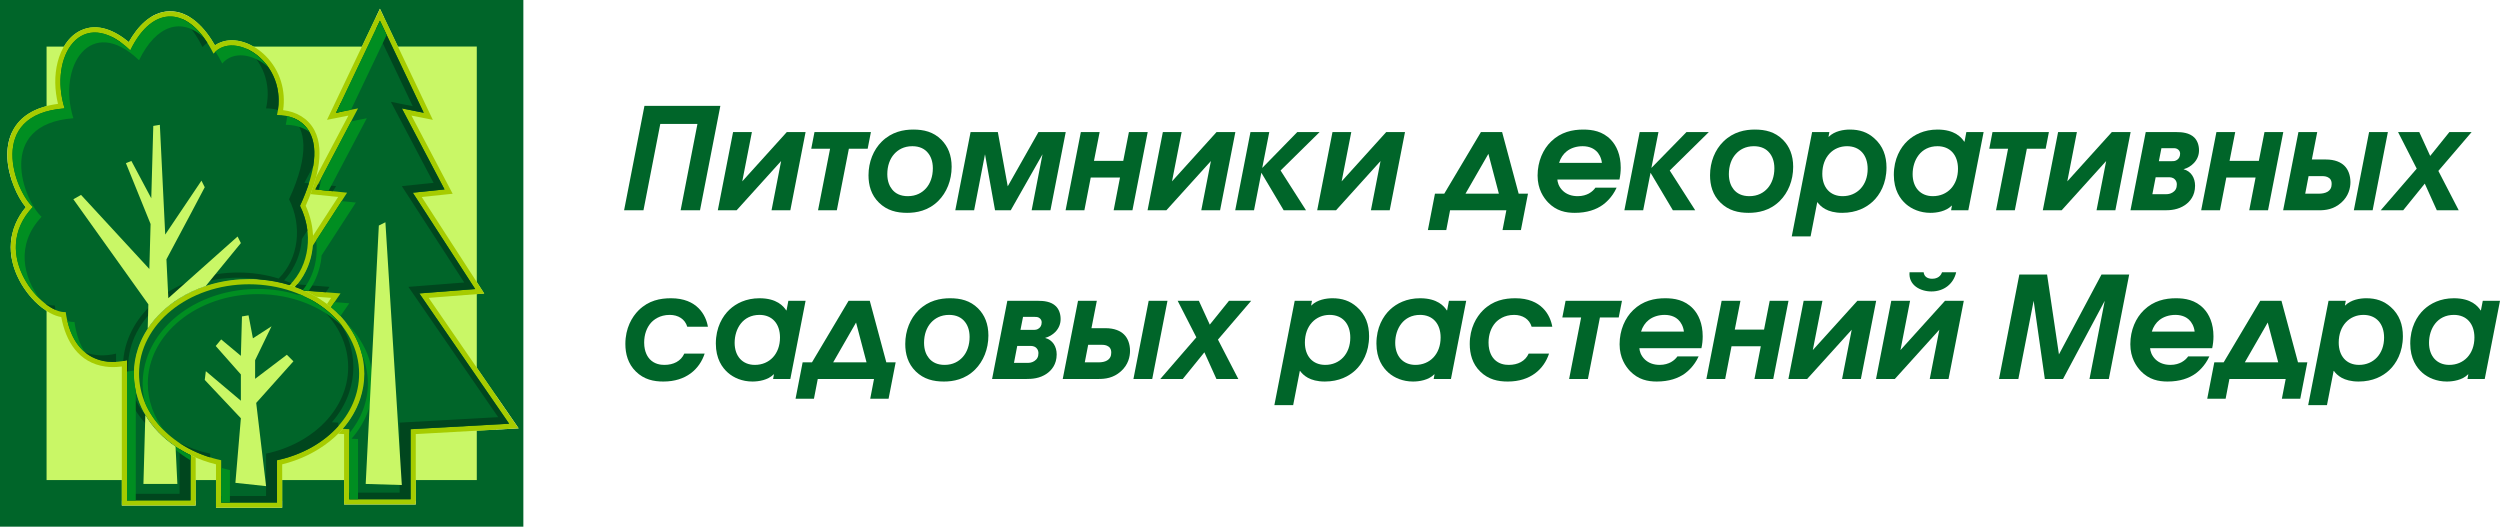 <?xml version="1.0" encoding="utf-8"?>
<!-- Generator: Adobe Illustrator 18.1.1, SVG Export Plug-In . SVG Version: 6.00 Build 0)  -->
<svg version="1.1" id="Слой_1" xmlns="http://www.w3.org/2000/svg" xmlns:xlink="http://www.w3.org/1999/xlink" x="0px" y="0px"
	 viewBox="0 0 685 144.3" enable-background="new 0 0 685 144.3" xml:space="preserve">
<g>
	<rect x="3.3" y="4.65" fill-rule="evenodd" clip-rule="evenodd" fill="#C9F766" width="132.6" height="132.6"/>
	<path fill-rule="evenodd" clip-rule="evenodd" fill="#006529" d="M0,0h143.4v144.3H0V0z M12.76,12.76h4.75
		c1.1-1.89,2.63-3.49,4.65-4.43c4.65-2.18,9.47,0.15,13.13,3.2c2.36-4.19,6.04-8.3,11.1-8.43c5.64-0.14,9.87,4.7,12.51,9.33
		c0.43-0.31,0.91-0.57,1.41-0.77c2.08-0.87,4.4-0.76,6.51-0.08c0.92,0.29,1.8,0.69,2.64,1.18h29.71L104.1,2.4l4.93,10.36h21.61
		v64.52l2.04,3.15L130.64,80.59v20.16l11.46,16.62L130.64,118.01v13.53h-16.72V138.22H94.28v-6.68H77.32v7.58H59.18
		v-7.58h-5.56v5.56v1.42H52.2H34.8h-1.42v-1.42v-5.56H12.76V85.19c-0.5-0.33-0.97-0.67-1.39-1
		c-2.46-1.95-4.57-4.57-6.04-7.34c-3.65-6.87-3.16-14.19,1.74-20.1c-2.56-2.98-4.36-7.98-4.86-11.5c-0.36-2.49-0.29-5.07,0.48-7.48
		c1.58-4.93,5.52-7.5,10.07-8.7V12.76z"/>
	<path fill-rule="evenodd" clip-rule="evenodd" fill="#A6CC00" d="M77.58,30.18c3.56,0.42,6.82,2.2,8.57,5.51
		c3.21,6.07,0.26,14.8-2.39,20.69c2.62,5.68,2.81,12.42-0.03,18.06c-0.79,1.58-1.76,2.97-2.88,4.17
		c-4.03-1.43-8.32-2.14-12.6-2.14c-6.73,0-13.5,1.74-19.21,5.34c-5.1,3.22-9.29,7.9-11.23,13.68c-0.74,2.23-1.13,4.55-1.13,6.9
		c0,2.36,0.39,4.68,1.13,6.91c2.52,7.51,8.67,12.98,15.81,16.06v11.74v1.42H52.2H34.8h-1.42v-1.42V100.42l-0.36,0.04
		c-1.38,0.17-2.78,0.17-4.16-0.02c-7.29-1.03-10.85-6.91-12.07-13.57c-1.98-0.3-3.97-1.53-5.42-2.68
		c-2.46-1.95-4.57-4.57-6.04-7.34c-3.65-6.87-3.16-14.19,1.74-20.1c-2.56-2.98-4.36-7.98-4.86-11.5c-0.36-2.49-0.29-5.07,0.48-7.48
		c1.93-6.03,7.4-8.54,13.2-9.31c-0.92-3.74-1.04-7.79-0.08-11.51c0.91-3.52,2.93-7.03,6.35-8.62c4.65-2.18,9.47,0.15,13.13,3.2
		c2.36-4.19,6.04-8.3,11.1-8.43c5.64-0.14,9.87,4.7,12.51,9.33c0.43-0.31,0.91-0.57,1.41-0.77c2.08-0.87,4.4-0.76,6.51-0.08
		c2.32,0.74,4.44,2.16,6.12,3.9C76.8,19.46,78.34,24.81,77.58,30.18z"/>
	<path fill-rule="evenodd" clip-rule="evenodd" fill="#A6CC00" d="M77.32,127.23V139.12H59.18V127.23
		c-9.36-2.31-18.21-8.52-21.37-17.93c-0.74-2.23-1.13-4.55-1.13-6.91c0-2.35,0.39-4.67,1.13-6.9
		c1.94-5.78,6.13-10.46,11.23-13.68c5.71-3.6,12.48-5.34,19.21-5.34s13.49,1.74,19.21,5.34c5.1,3.22,9.29,7.9,11.23,13.68
		c0.74,2.23,1.13,4.55,1.13,6.9c0,2.36-0.39,4.68-1.13,6.91C95.53,118.71,86.67,124.92,77.32,127.23z"/>
	<path fill-rule="evenodd" clip-rule="evenodd" fill="#A6CC00" d="M77.81,77.68L77.37,77.57L77.81,77.68z M78.57,77.89l-0.69-0.19
		L78.57,77.89z M79.2,78.07L78.73,77.93L79.2,78.07z M94.28,118.94l-1.62-0.09c2.68-2.66,4.79-5.86,6.03-9.55
		c0.74-2.23,1.13-4.55,1.13-6.91c0-2.35-0.39-4.67-1.13-6.9c-1.66-4.95-4.98-9.1-9.1-12.2l1.15-1.67l-4.13-0.32
		c-1.83-1.08-3.77-1.97-5.76-2.69c1.12-1.2,2.09-2.59,2.88-4.17c1.55-3.07,2.2-6.47,2.04-9.85l6.88-10.62l-7.55-0.78
		c0.58-1.53,1.12-3.15,1.55-4.81l8.81-16.71l-5.86,1.17L104.1,2.4l14.5,30.44l-5.86-1.17l11.29,21.42l-8.48,0.88l17.13,26.46
		L117.46,81.62l24.64,35.75L113.92,118.94v19.28H94.28V118.94z"/>
	<path fill-rule="evenodd" clip-rule="evenodd" fill="#006529" d="M35.7,13.8c-13.27-12.68-22.46,1.66-18,15.9
		C-3.93,31.34,4.14,52.42,9,56.7c-12.23,12.97,2.77,29.4,9,28.8c1.76,12.45,9.92,14.87,16.8,13.2v38.4h17.4V124.71
		c-6.53-3.17-12.04-8.4-14.39-15.41c-0.74-2.23-1.13-4.55-1.13-6.91c0-2.35,0.39-4.67,1.13-6.9c1.94-5.78,6.13-10.46,11.23-13.68
		c5.71-3.6,12.48-5.34,19.21-5.34c3.75,0,7.51,0.54,11.1,1.65c5.5-5.46,6.54-14.33,2.85-21.72c9.32-20.24-0.02-24.91-6.3-24.9
		c3.26-14.32-11.75-23.52-17.4-16.8C51.94,1.58,41.93,0.98,35.7,13.8z M112.5,136.8v-19.2l27-1.5l-24.6-35.7l15.3-1.2l-17.1-26.4
		l8.7-0.9l-11.7-22.2l6,1.2l-12-25.2l-12,25.2l6-1.2L86.4,51.9l8.7,0.9l-9.38,14.48c-0.2,2.47-0.85,4.91-1.99,7.16
		c-0.79,1.58-1.76,2.97-2.88,4.17l-0.06-0.02C81.66,78.9,82.51,79.24,83.35,79.62l9.95,0.78l-2.59,3.77
		c3.6,2.99,6.47,6.83,7.98,11.32c0.74,2.23,1.13,4.55,1.13,6.9c0,2.36-0.39,4.68-1.13,6.91c-1.04,3.09-2.69,5.83-4.76,8.2
		l1.77,0.1v19.2H112.5z M68.25,77.89c16.65,0,30.15,10.97,30.15,24.5c0,11.39-9.55,20.96-22.5,23.71v11.6H60.6v-11.6
		c-12.95-2.75-22.5-12.32-22.5-23.71C38.1,88.86,51.6,77.89,68.25,77.89z"/>
	<path fill-rule="evenodd" clip-rule="evenodd" fill="#00461E" d="M56.82,11.72c-2.18-3.4-4.63-5.61-7.13-6.6
		c2.09,1.7,4.07,4.3,5.81,7.78C55.9,12.43,56.34,12.04,56.82,11.72z M76.16,30.13C77.4,21.88,72.6,15.54,67.43,13.32
		c4.11,3.23,7.11,9.15,5.47,16.38C73.94,29.7,75.05,29.83,76.16,30.13z M34.8,135.3v1.8h17.4V124.71c-1.03-0.5-2.03-1.05-3-1.65
		V135.3H34.8z M33.75,98.92c0.35-0.06,0.7-0.14,1.05-0.22v8.76l0.01,0.04c2.22,6.62,7.26,11.66,13.32,14.87
		c-3.28-2.22-6.12-5.04-8.16-8.42c-3.08-3.84-4.87-8.43-4.87-13.36c0-13.53,13.5-24.5,30.15-24.5c2.11,0,4.16,0.17,6.15,0.51
		c2.69,0.22,5.37,0.72,7.95,1.52c0.17-0.17,0.34-0.34,0.5-0.52c-0.68-0.29-1.37-0.56-2.06-0.81l0.06,0.02
		c1.12-1.2,2.09-2.59,2.88-4.17c1.14-2.25,1.79-4.69,1.99-7.16l1.51-2.33c-0.27-2.3-0.95-4.59-2.03-6.75
		c1.03-2.24,1.84-4.3,2.44-6.17L83.4,50.1l2.42-4.59c1.36-8.12-1.92-11.86-5.72-13.28c3.46,3.14,4.93,9.71-0.9,22.37
		c3.69,7.39,2.65,16.26-2.85,21.72c-3.59-1.11-7.35-1.65-11.1-1.65c-6.73,0-13.5,1.75-19.21,5.34c-5.1,3.22-9.29,7.91-11.23,13.68
		C34.24,95.39,33.89,97.14,33.75,98.92z M23.23,96.49c2.49,2.09,5.55,2.82,8.57,2.66V96.9C28.98,97.58,25.95,97.58,23.23,96.49z
		 M12.41,83.2C13.35,83.93,14.3,84.51,15.2,84.91C15.12,84.52,15.06,84.12,15,83.7C14.24,83.77,13.36,83.59,12.41,83.2z
		 M32.95,11.51c-0.93-0.66-1.83-1.18-2.7-1.58c0.8,0.59,1.62,1.28,2.45,2.07L32.95,11.51z M81.47,77.91
		c-0.2,0.24-0.41,0.48-0.62,0.7l-0.06-0.02C81.66,78.9,82.51,79.24,83.35,79.62l5.93,0.46l1.02-1.48L81.47,77.91z M87.14,50.49
		L86.4,51.9l4.8,0.5l0.9-1.4L87.14,50.49z M93.36,28.25L92.1,30.9l1.59-0.32l1.41-2.68L93.36,28.25z M112.5,136.8v-19.2l27-1.5
		l-24.6-35.7l15.3-1.2l-17.1-26.4l8.7-0.9l-11.7-22.2l6,1.2l-12-25.2l-1.07,2.25L113.1,29.1l-6-1.2l11.7,22.2l-8.7,0.9l17.1,26.4
		l-15.3,1.2l24.6,35.7l-27,1.5V135H95.7v1.8H112.5z M57.6,125.33c-3.2-0.99-6.13-2.4-8.7-4.15c2.64,1.39,5.57,2.46,8.7,3.12
		V125.33z M84.6,81.8c3.54,1.87,6.58,4.32,8.89,7.19c0.9,1.47,1.64,3.04,2.2,4.7c0.74,2.23,1.13,4.55,1.13,6.9
		c0,2.36-0.39,4.68-1.13,6.91c-1.04,3.09-2.69,5.83-4.76,8.2L92.7,115.8v0.93C88.66,121.27,82.76,124.65,75.9,126.1v11.6H60.6v-1.8
		h12.3V124.3c12.95-2.75,22.5-12.32,22.5-23.71C95.4,93.05,91.2,86.3,84.6,81.8z"/>
	<path fill-rule="evenodd" clip-rule="evenodd" fill="#008E21" d="M73.51,18.39c-3.87-5.53-10.73-7.75-14.48-4.25
		c0.65,0.98,1.27,2.07,1.87,3.26C63.86,13.88,69.39,14.73,73.51,18.39z M84.78,36.15c-1.42-2.52-3.76-3.81-6.1-4.34
		c-0.07,0.78-0.2,1.57-0.38,2.39C80.39,34.2,82.81,34.71,84.78,36.15z M52.2,126.12v-1.41c-3.04-1.47-5.86-3.4-8.24-5.74
		C46.19,121.86,49.03,124.25,52.2,126.12z M34.8,101.8v35.3h2.4V107.1c-0.34-1.55-0.52-3.12-0.52-4.71c0-0.29,0.01-0.58,0.02-0.88
		C36.07,101.65,35.44,101.74,34.8,101.8z M18.46,87.94c0.95,4.05,2.68,6.81,4.82,8.59c-1.36-2.06-2.38-4.79-2.88-8.33
		C19.82,88.26,19.16,88.16,18.46,87.94z M35.7,13.8c-13.27-12.68-22.46,1.66-18,15.9C-3.93,31.34,4.14,52.42,9,56.7
		c-8.51,9.03-3.83,19.73,1.9,25.2c-4.41-5.85-6.77-14.79,0.5-22.5c-4.86-4.28-12.93-25.36,8.7-27c-4.46-14.24,4.73-28.58,18-15.9
		c4.76-9.8,11.74-11.75,17.69-6.27C49.41,1.66,41.12,2.65,35.7,13.8z M94.92,88.5c1.62,2.1,2.91,4.44,3.77,6.99
		c0.18,0.53,0.33,1.08,0.47,1.62c1.06,2.5,1.64,5.19,1.64,7.98c0,5.05-1.88,9.74-5.1,13.64v18.07h2.4v-16.5
		L96.33,120.2c2.07-2.37,3.72-5.11,4.76-8.2c0.74-2.23,1.13-4.55,1.13-6.91c0-2.35-0.39-4.67-1.13-6.9
		C99.84,94.48,97.67,91.22,94.92,88.5z M91.66,82.78l-0.95,1.39c0.91,0.75,1.77,1.57,2.58,2.43l2.41-3.5L91.66,82.78z M93.61,55.1
		l-6.98,10.77C87.22,70.78,85.98,75.71,82.98,79.45L83.35,79.62l1.22,0.09c0.58-0.79,1.1-1.65,1.56-2.57
		c1.14-2.26,1.79-4.69,1.99-7.16L97.5,55.5L93.61,55.1z M96.23,33.25l-8.07,15.32c-0.2,1.06-0.47,2.21-0.83,3.43l2.7,0.27
		L100.5,32.4L96.23,33.25z M105.94,9.57L104.1,5.7l-12,25.2l4.07-0.82L105.94,9.57z M63,137.7h-2.4v-9.5
		c0.79,0.23,1.59,0.43,2.4,0.6V137.7z M81.99,80.58c0.46,0.19,0.92,0.39,1.37,0.61l-0.11,0.12l-0.06-0.02
		c0.55,0.2,1.09,0.41,1.62,0.63c3.64,1.94,6.73,4.51,9.03,7.52C88.31,84.03,79.98,80.59,70.65,80.59
		c-16.65,0-30.15,10.97-30.15,24.5c0,4.76,1.67,9.2,4.55,12.95c-2.3-2.25-4.11-4.84-5.31-7.66c-0.44-1.73-0.66-3.5-0.66-5.29
		c0-2.35,0.39-4.67,1.13-6.9c1.94-5.77,6.13-10.46,11.23-13.68c5.71-3.59,12.48-5.34,19.21-5.34c3.75,0,7.51,0.54,11.1,1.65
		L81.99,80.58z"/>
	<path fill-rule="evenodd" clip-rule="evenodd" fill="#C9F766" d="M40.47,90.06l0.18-6.68L20.1,54.6l2.1-1.2l18.72,20.3l0.34-12.32
		L34.5,44.7l1.5-0.6l5.45,10.23L42,34.5l1.8-0.3l1.47,30.07L55.2,49.5l0.9,1.8c0,0-6.6,12.54-10.5,19.76l0.52,10.64L65.1,64.8
		l0.9,1.8l-9.63,11.77c-2.56,0.85-5.03,2-7.33,3.44C45.65,83.95,42.66,86.74,40.47,90.06z M39.3,132.6L39.82,113.7
		c2.04,3.48,4.93,6.38,8.28,8.65l0.5,10.25H39.3z"/>
	<polygon fill-rule="evenodd" clip-rule="evenodd" fill="#C9F766" points="64.5,132.3 66,114.6 56.1,104.1 56.4,101.7 66,109.8 
		66,102.6 59.1,94.8 60.6,93 66,97.5 66.3,86.7 68.1,86.4 69.3,92.7 74.4,89.4 69.9,98.7 69.9,103.8 78.6,97.2 80.4,99 70.2,110.4 
		72.9,133.2 	"/>
	<polygon fill-rule="evenodd" clip-rule="evenodd" fill="#C9F766" points="100.2,132.6 103.8,61.8 105.6,60.9 110.1,132.9 	
		"/>
</g>
<g>
	<polygon fill="#006529" points="171,57.62 176.31,57.62 180.92,33.95 191.1,33.95 186.49,57.62 191.8,57.62 197.38,29 
		176.58,29 	"/>
	<polygon fill="#006529" points="200.86,36.19 196.68,57.62 201.83,57.62 214.03,44.12 211.4,57.62 216.55,57.62 
		220.73,36.19 215.58,36.19 203.38,49.69 206.02,36.19 	"/>
	<polygon fill="#006529" points="223.17,36.19 222.28,40.76 227.44,40.76 224.14,57.62 229.29,57.62 232.59,40.76 
		237.74,40.76 238.63,36.19 	"/>
	<path fill-rule="evenodd" clip-rule="evenodd" fill="#006529" d="M249.98,40.06c2.01,0,3.41,0.74,4.3,1.86
		c0.7,0.85,1.32,2.2,1.32,4.18c0,2.28-0.7,4.21-1.9,5.53c-1.05,1.16-2.64,2.12-4.96,2.12
		c-2.02,0-3.41-0.73-4.3-1.85c-0.7-0.85-1.32-2.21-1.32-4.18c0-2.28,0.7-4.21,1.9-5.53
		C246.07,41.03,247.65,40.06,249.98,40.06z M250.25,35.5c-2.63,0-5.89,0.58-8.64,3.29c-2.28,2.24-3.64,5.57-3.64,9.24
		c0,2.71,0.7,5.38,2.87,7.5c2.21,2.17,4.88,2.79,7.71,2.79c2.51,0,5.81-0.54,8.56-3.29
		c2.24-2.24,3.64-5.57,3.64-9.32c0-3.17-1.01-5.61-2.83-7.43C255.75,36.12,253.12,35.5,250.25,35.5z"/>
	<polygon fill="#006529" points="265.94,36.19 261.75,57.62 266.91,57.62 269.89,42.27 272.64,57.62 276.94,57.62 
		285.65,42.27 282.67,57.62 287.82,57.62 292.01,36.19 284.53,36.19 276.12,51.05 273.41,36.19 	"/>
	<polygon fill="#006529" points="296.15,36.19 291.97,57.62 297.12,57.62 298.86,48.65 306.88,48.65 305.14,57.62 
		310.29,57.62 314.47,36.19 309.32,36.19 307.77,44.08 299.75,44.08 301.3,36.19 	"/>
	<polygon fill="#006529" points="318.62,36.19 314.43,57.62 319.58,57.62 331.79,44.12 329.15,57.62 334.3,57.62 
		338.49,36.19 333.33,36.19 321.13,49.69 323.77,36.19 	"/>
	<polygon fill="#006529" points="338.45,57.62 343.6,57.62 345.61,47.33 351.73,57.62 357.85,57.62 350.88,46.72 
		361.57,36.19 355.45,36.19 345.85,46.02 347.78,36.19 342.63,36.19 	"/>
	<polygon fill="#006529" points="365.1,36.19 360.91,57.62 366.07,57.62 378.27,44.12 375.63,57.62 380.78,57.62 
		384.97,36.19 379.82,36.19 367.61,49.69 370.25,36.19 	"/>
	<path fill-rule="evenodd" clip-rule="evenodd" fill="#006529" d="M401.55,53.06l6.27-10.91l2.87,10.91H401.55z
		 M411.58,36.19h-5.81l-10.04,16.87h-2.55l-1.94,9.98H396.28l1.04-5.42h15.42L411.69,63.04h5.04l1.94-9.98
		h-2.56L411.58,36.19z"/>
	<path fill-rule="evenodd" clip-rule="evenodd" fill="#006529" d="M427.19,44.63c0.38-1.32,1.16-2.44,2.09-3.17
		c1.12-0.9,2.67-1.4,4.37-1.4c1.98,0,3.14,0.78,3.68,1.28c0.78,0.69,1.44,1.89,1.59,3.29H427.19z M443.73,49.19
		c0.23-1.08,0.35-2.17,0.35-3.25c0-3.52-1.17-6.03-2.68-7.62c-2.28-2.4-5.15-2.82-7.59-2.82
		c-2.94,0-6.12,0.66-8.79,3.25c-2.21,2.12-3.72,5.45-3.72,9.36c0,3.75,1.66,6.07,2.87,7.35
		c2.28,2.36,4.87,2.86,7.32,2.86c3.37,0,5.88-0.89,7.7-2.21c0.62-0.46,2.52-1.93,3.76-4.68h-5.81
		c-0.35,0.51-0.89,1.09-1.78,1.59c-0.74,0.39-1.74,0.73-3.06,0.73c-1.74,0-3.06-0.54-4.03-1.43
		c-1.24-1.16-1.51-2.47-1.55-3.13H443.73z"/>
	<polygon fill="#006529" points="445.08,57.62 450.23,57.62 452.25,47.33 458.37,57.62 464.49,57.62 457.51,46.72 
		468.21,36.19 462.09,36.19 452.48,46.02 454.42,36.19 449.27,36.19 	"/>
	<path fill-rule="evenodd" clip-rule="evenodd" fill="#006529" d="M480.56,40.06c2.02,0,3.41,0.74,4.3,1.86
		c0.7,0.85,1.32,2.2,1.32,4.18c0,2.28-0.7,4.21-1.9,5.53c-1.04,1.16-2.63,2.12-4.96,2.12
		c-2.01,0-3.4-0.73-4.3-1.85c-0.69-0.85-1.31-2.21-1.31-4.18c0-2.28,0.69-4.21,1.9-5.53
		C476.65,41.03,478.24,40.06,480.56,40.06z M480.83,35.5c-2.63,0-5.88,0.58-8.63,3.29
		c-2.29,2.24-3.65,5.57-3.65,9.24c0,2.71,0.7,5.38,2.87,7.5c2.21,2.17,4.88,2.79,7.71,2.79
		c2.52,0,5.81-0.54,8.56-3.29c2.25-2.24,3.64-5.57,3.64-9.32c0-3.17-1.01-5.61-2.83-7.43
		C486.33,36.12,483.7,35.5,480.83,35.5z"/>
	<path fill-rule="evenodd" clip-rule="evenodd" fill="#006529" d="M506.09,40.06c3.48,0,5.65,2.4,5.65,6.23
		c0,4.49-2.9,7.46-6.85,7.46c-3.45,0-5.58-2.39-5.58-6.11C499.31,42.96,502.29,40.06,506.09,40.06z
		 M490.94,64.78h5.16l1.82-9.36h0.07c0.82,1.12,2.6,2.9,6.78,2.9c3.91,0,6.62-1.47,8.37-3.1
		c1.94-1.81,3.76-4.91,3.76-9.32c0-3.13-0.94-5.88-3.34-8c-1.89-1.71-4.06-2.4-6.7-2.4
		c-1.7,0-4.18,0.39-5.77,1.97h-0.08l0.24-1.28h-4.73L490.94,64.78z"/>
	<path fill-rule="evenodd" clip-rule="evenodd" fill="#006529" d="M530.88,40.06c3.45,0,5.61,2.4,5.61,6.19
		c0,4.53-2.9,7.5-6.89,7.5c-3.41,0-5.54-2.39-5.54-6.03C524.06,43.89,526.27,40.06,530.88,40.06z
		 M543.51,36.19h-4.73l-0.5,2.63h-0.08c-0.74-1.12-2.56-3.32-7.32-3.32c-3.72,0-6.43,1.43-8.21,3.09
		c-1.94,1.82-3.76,4.92-3.76,9.32c0,4.18,1.74,6.62,3.33,8.01c1.55,1.35,3.87,2.4,6.7,2.4
		c1.71,0,4.26-0.39,5.81-1.97h0.08l-0.23,1.27h4.72L543.51,36.19z"/>
	<polygon fill="#006529" points="545.94,36.19 545.06,40.76 550.21,40.76 546.91,57.62 552.06,57.62 555.36,40.76 
		560.51,40.76 561.4,36.19 	"/>
	<polygon fill="#006529" points="563.92,36.19 559.73,57.62 564.89,57.62 577.09,44.12 574.45,57.62 
		579.61,57.62 583.79,36.19 578.64,36.19 566.44,49.69 569.07,36.19 	"/>
	<path fill-rule="evenodd" clip-rule="evenodd" fill="#006529" d="M590.65,48.57h3.4c0.54,0,1.24-0.04,1.86,0.58
		c0.47,0.47,0.54,1.01,0.54,1.39c0,1.01-0.35,1.67-1.12,2.17c-0.66,0.43-1.31,0.5-1.86,0.5H589.75
		L590.65,48.57z M592.23,40.6h3.26c0.38,0,0.96,0,1.43,0.47c0.35,0.35,0.43,0.73,0.43,1.04
		c0,0.81-0.35,1.32-0.7,1.59c-0.55,0.46-1.05,0.46-1.63,0.46h-3.49L592.23,40.6z M587.93,36.19L583.75,57.62
		h9.41c1.47,0,3.64-0.11,5.58-1.47c1.28-0.89,2.71-2.51,2.71-5.26c0-2.16-1.08-3.98-3.17-4.52
		c1.12-0.31,2.09-0.89,2.86-1.71c0.93-1,1.39-2.16,1.39-3.48c0-1.54-0.54-2.74-1.27-3.48
		c-1.36-1.35-3.41-1.51-4.92-1.51H587.93z"/>
	<polygon fill="#006529" points="607.3,36.19 603.12,57.62 608.27,57.62 610.01,48.65 618.03,48.65 616.29,57.62 
		621.44,57.62 625.62,36.19 620.47,36.19 618.92,44.08 610.9,44.08 612.45,36.19 	"/>
	<path fill-rule="evenodd" clip-rule="evenodd" fill="#006529" d="M632.55,48.26H636.31c0.47,0,1.24,0.04,1.86,0.51
		c0.66,0.5,0.7,1.16,0.7,1.66c0,0.89-0.31,1.62-1.16,2.13c-0.59,0.34-1.44,0.5-2.17,0.5H631.63L632.55,48.26
		z M644.95,57.62h5.15l4.18-21.43H649.13L644.95,57.62z M629.77,36.19l-4.19,21.43h9.76
		c1.86,0,4.07-0.23,6.16-2.09c2.05-1.81,2.52-4.06,2.52-5.64c0-1.86-0.62-3.48-1.67-4.49
		c-0.96-0.93-2.55-1.7-5.07-1.7h-3.83l1.47-7.51H629.77z"/>
	<polygon fill="#006529" points="652.31,57.62 658.47,57.62 664.39,50.31 667.69,57.62 673.69,57.62 668.11,46.83 
		677.22,36.19 671.13,36.19 665.87,42.73 662.88,36.19 657.07,36.19 662.18,46.21 	"/>
	<path fill="#006529" d="M187.5,96.88c-0.93,2.09-2.98,3.1-5.46,3.1c-1.05,0-2.71-0.2-3.99-1.55
		c-0.43-0.47-1.55-1.82-1.55-4.56c0-2.21,0.7-4.1,1.86-5.42c0.74-0.81,2.36-2.17,5.15-2.17
		c2.29,0,4.18,1.13,4.8,3.25h5.66c-0.54-3.17-2.94-7.81-10.11-7.81c-2.94,0-6.12,0.58-8.87,3.29
		c-1.82,1.82-3.64,4.87-3.64,9.24c0,2.67,0.7,5.42,2.87,7.54c2.24,2.21,4.88,2.75,7.55,2.75c6.23,0,9.91-3.4,11.31-7.66
		H187.5z"/>
	<path fill-rule="evenodd" clip-rule="evenodd" fill="#006529" d="M208.11,86.28c3.44,0,5.61,2.4,5.61,6.19
		c0,4.53-2.9,7.51-6.89,7.51c-3.41,0-5.54-2.4-5.54-6.04C201.29,90.11,203.5,86.28,208.11,86.28z M220.73,82.42h-4.72
		l-0.5,2.63h-0.08c-0.74-1.13-2.56-3.33-7.32-3.33c-3.72,0-6.43,1.43-8.21,3.09
		C197.96,86.63,196.14,89.73,196.14,94.13c0,4.18,1.74,6.62,3.33,8.01c1.55,1.36,3.87,2.4,6.7,2.4
		c1.71,0,4.26-0.39,5.81-1.97h0.08l-0.23,1.27h4.72L220.73,82.42z"/>
	<path fill-rule="evenodd" clip-rule="evenodd" fill="#006529" d="M228.29,99.28l6.27-10.91l2.87,10.91H228.29z
		 M238.32,82.42h-5.81l-10.03,16.86h-2.56l-1.94,9.98H223.02l1.05-5.42H239.48L238.44,109.26h5.03l1.94-9.98h-2.56
		L238.32,82.42z"/>
	<path fill-rule="evenodd" clip-rule="evenodd" fill="#006529" d="M260.05,86.28c2.01,0,3.41,0.74,4.3,1.86
		c0.7,0.85,1.32,2.2,1.32,4.18c0,2.28-0.7,4.21-1.9,5.53C262.72,99.01,261.13,99.98,258.81,99.98
		c-2.01,0-3.41-0.74-4.3-1.86c-0.7-0.85-1.32-2.2-1.32-4.18c0-2.28,0.7-4.21,1.9-5.53
		C256.14,87.25,257.73,86.28,260.05,86.28z M260.32,81.72c-2.63,0-5.89,0.58-8.64,3.29
		c-2.28,2.24-3.64,5.57-3.64,9.24c0,2.71,0.7,5.38,2.87,7.51c2.21,2.16,4.88,2.78,7.71,2.78
		c2.51,0,5.81-0.54,8.56-3.29c2.24-2.24,3.64-5.57,3.64-9.32c0-3.17-1.01-5.61-2.83-7.43
		C265.82,82.34,263.19,81.72,260.32,81.72z"/>
	<path fill-rule="evenodd" clip-rule="evenodd" fill="#006529" d="M278.72,94.79h3.41c0.54,0,1.24-0.04,1.86,0.58
		C284.45,95.84,284.53,96.38,284.53,96.77c0,1-0.35,1.66-1.12,2.16c-0.66,0.43-1.32,0.5-1.86,0.5h-3.72L278.72,94.79z
		 M280.31,86.83h3.25c0.39,0,0.97,0,1.43,0.46c0.35,0.35,0.43,0.73,0.43,1.04c0,0.82-0.35,1.32-0.7,1.59
		c-0.54,0.46-1.04,0.46-1.62,0.46h-3.49L280.31,86.83z M276.01,82.42l-4.18,21.42h9.41
		c1.47,0,3.64-0.11,5.58-1.47c1.27-0.88,2.71-2.51,2.71-5.26c0-2.16-1.09-3.98-3.18-4.52
		c1.12-0.31,2.09-0.89,2.87-1.7c0.93-1.01,1.39-2.17,1.39-3.48c0-1.55-0.54-2.75-1.28-3.49
		c-1.35-1.35-3.41-1.5-4.92-1.5H276.01z"/>
	<path fill-rule="evenodd" clip-rule="evenodd" fill="#006529" d="M298.16,94.48h3.76c0.47,0,1.24,0.04,1.86,0.51
		c0.66,0.5,0.7,1.16,0.7,1.66c0,0.89-0.31,1.62-1.16,2.13c-0.58,0.35-1.44,0.5-2.17,0.5h-3.92L298.16,94.48z
		 M310.56,103.84h5.15l4.18-21.42h-5.15L310.56,103.84z M295.38,82.42l-4.19,21.42h9.76
		c1.86,0,4.07-0.23,6.16-2.08c2.06-1.82,2.52-4.07,2.52-5.65c0-1.86-0.62-3.48-1.67-4.49
		c-0.96-0.93-2.55-1.7-5.07-1.7H299.06l1.47-7.5H295.38z"/>
	<polygon fill="#006529" points="317.92,103.84 324.08,103.84 330,96.53 333.3,103.84 339.3,103.84 333.72,93.05 
		342.82,82.42 336.74,82.42 331.48,88.95 328.49,82.42 322.68,82.42 327.8,92.43 	"/>
	<path fill-rule="evenodd" clip-rule="evenodd" fill="#006529" d="M364.32,86.28c3.49,0,5.66,2.4,5.66,6.23
		c0,4.49-2.91,7.47-6.86,7.47c-3.45,0-5.58-2.4-5.58-6.11C357.54,89.19,360.53,86.28,364.32,86.28z
		 M349.18,111h5.15l1.82-9.36h0.08c0.81,1.12,2.59,2.9,6.77,2.9c3.92,0,6.63-1.47,8.37-3.09
		c1.94-1.82,3.76-4.92,3.76-9.33c0-3.13-0.93-5.87-3.33-8c-1.9-1.7-4.07-2.4-6.7-2.4
		c-1.71,0-4.19,0.39-5.77,1.97H359.25l0.23-1.27H354.75L349.18,111z"/>
	<path fill-rule="evenodd" clip-rule="evenodd" fill="#006529" d="M389.11,86.28c3.45,0,5.62,2.4,5.62,6.19
		c0,4.53-2.91,7.51-6.9,7.51c-3.41,0-5.54-2.4-5.54-6.04C382.29,90.11,384.5,86.28,389.11,86.28z
		 M401.74,82.42h-4.73l-0.5,2.63h-0.08c-0.73-1.13-2.55-3.33-7.32-3.33c-3.72,0-6.43,1.43-8.21,3.09
		c-1.94,1.82-3.76,4.92-3.76,9.32c0,4.18,1.75,6.62,3.33,8.01c1.55,1.36,3.88,2.4,6.7,2.4
		c1.71,0,4.27-0.39,5.81-1.97H393.06l-0.23,1.27H397.56L401.74,82.42z"/>
	<path fill="#006529" d="M418.86,96.88C417.93,98.97,415.88,99.98,413.4,99.98c-1.05,0-2.71-0.2-3.99-1.55
		c-0.43-0.47-1.55-1.82-1.55-4.56c0-2.21,0.7-4.1,1.86-5.42c0.73-0.81,2.36-2.17,5.15-2.17
		c2.29,0,4.18,1.13,4.8,3.25h5.66c-0.54-3.17-2.95-7.81-10.11-7.81c-2.95,0-6.12,0.58-8.87,3.29
		c-1.82,1.82-3.64,4.87-3.64,9.24c0,2.67,0.69,5.42,2.86,7.54c2.25,2.21,4.88,2.75,7.56,2.75
		c6.23,0,9.91-3.4,11.31-7.66H418.86z"/>
	<polygon fill="#006529" points="428.97,82.42 428.08,86.98 433.23,86.98 429.94,103.84 435.09,103.84 438.38,86.98 
		443.53,86.98 444.42,82.42 	"/>
	<path fill-rule="evenodd" clip-rule="evenodd" fill="#006529" d="M449.65,90.85c0.39-1.32,1.17-2.44,2.1-3.17
		c1.12-0.89,2.67-1.4,4.37-1.4c1.98,0,3.14,0.78,3.68,1.28c0.77,0.7,1.43,1.89,1.59,3.29H449.65z
		 M466.19,95.41c0.24-1.08,0.35-2.16,0.35-3.25c0-3.52-1.16-6.03-2.67-7.62c-2.29-2.39-5.15-2.82-7.59-2.82
		c-2.95,0-6.12,0.66-8.79,3.25c-2.21,2.13-3.72,5.45-3.72,9.36c0,3.75,1.66,6.07,2.86,7.35
		c2.29,2.36,4.88,2.86,7.32,2.86c3.37,0,5.89-0.89,7.71-2.2c0.62-0.47,2.52-1.94,3.76-4.68h-5.81
		c-0.35,0.5-0.89,1.08-1.78,1.58c-0.74,0.39-1.75,0.74-3.06,0.74c-1.75,0-3.06-0.55-4.03-1.43
		C449.5,97.38,449.23,96.07,449.19,95.41H466.19z"/>
	<polygon fill="#006529" points="471.73,82.42 467.55,103.84 472.7,103.84 474.44,94.87 482.46,94.87 480.72,103.84 
		485.87,103.84 490.05,82.42 484.9,82.42 483.35,90.31 475.33,90.31 476.88,82.42 	"/>
	<polygon fill="#006529" points="494.2,82.42 490.02,103.84 495.16,103.84 507.37,90.34 504.73,103.84 509.88,103.84 
		514.07,82.42 508.92,82.42 496.71,95.92 499.35,82.42 	"/>
	<path fill-rule="evenodd" clip-rule="evenodd" fill="#006529" d="M523.21,74.6c-0.31,3.56,2.98,5.26,6,5.26
		c3.41,0,6.05-2.05,6.78-5.26h-3.87c-0.55,1.63-2.09,1.78-2.71,1.78c-1.32,0-2.21-0.62-2.33-1.78
		H523.21z M518.21,82.42l-4.18,21.42h5.15L531.38,90.34l-2.63,13.5h5.15l4.18-21.42h-5.15l-12.2,13.5
		l2.63-13.5H518.21z"/>
	<polygon fill="#006529" points="547.73,103.84 553.03,103.84 557.22,82.42 560.28,103.84 565.27,103.84 
		576.7,82.42 572.52,103.84 577.82,103.84 583.4,75.22 575.81,75.22 564.15,97.11 560.9,75.22 
		553.3,75.22 	"/>
	<path fill-rule="evenodd" clip-rule="evenodd" fill="#006529" d="M589.6,90.85c0.39-1.32,1.16-2.44,2.09-3.17
		c1.12-0.89,2.67-1.4,4.38-1.4c1.97,0,3.13,0.78,3.68,1.28c0.77,0.7,1.43,1.89,1.58,3.29H589.6z
		 M606.14,95.41c0.23-1.08,0.35-2.16,0.35-3.25c0-3.52-1.17-6.03-2.68-7.62
		c-2.28-2.39-5.15-2.82-7.59-2.82c-2.94,0-6.12,0.66-8.79,3.25c-2.21,2.13-3.72,5.45-3.72,9.36
		c0,3.75,1.67,6.07,2.87,7.35c2.28,2.36,4.88,2.86,7.32,2.86c3.37,0,5.89-0.89,7.71-2.2
		c0.62-0.47,2.51-1.94,3.75-4.68h-5.81c-0.35,0.5-0.89,1.08-1.78,1.58
		c-0.73,0.39-1.74,0.74-3.06,0.74c-1.74,0-3.06-0.55-4.03-1.43c-1.23-1.17-1.51-2.48-1.55-3.14
		H606.14z"/>
	<path fill-rule="evenodd" clip-rule="evenodd" fill="#006529" d="M615.08,99.28l6.28-10.91l2.87,10.91H615.08z
		 M625.12,82.42h-5.81l-10.03,16.86h-2.56l-1.94,9.98h5.04l1.04-5.42h15.42l-1.05,5.42h5.04
		l1.94-9.98h-2.56L625.12,82.42z"/>
	<path fill-rule="evenodd" clip-rule="evenodd" fill="#006529" d="M647.58,86.28c3.49,0,5.66,2.4,5.66,6.23
		c0,4.49-2.91,7.47-6.86,7.47c-3.44,0-5.57-2.4-5.57-6.11C640.81,89.19,643.79,86.28,647.58,86.28z M632.44,111
		h5.15l1.82-9.36h0.08c0.81,1.12,2.59,2.9,6.78,2.9c3.91,0,6.62-1.47,8.36-3.09
		c1.94-1.82,3.76-4.92,3.76-9.33c0-3.13-0.93-5.87-3.33-8c-1.9-1.7-4.07-2.4-6.7-2.4
		c-1.71,0-4.18,0.39-5.77,1.97h-0.08l0.23-1.27h-4.72L632.44,111z"/>
	<path fill-rule="evenodd" clip-rule="evenodd" fill="#006529" d="M672.37,86.28c3.45,0,5.62,2.4,5.62,6.19
		c0,4.53-2.91,7.51-6.89,7.51c-3.41,0-5.55-2.4-5.55-6.04C665.55,90.11,667.76,86.28,672.37,86.28z M685,82.42
		h-4.72l-0.51,2.63H679.69c-0.73-1.13-2.55-3.33-7.32-3.33c-3.72,0-6.43,1.43-8.21,3.09
		c-1.94,1.82-3.75,4.92-3.75,9.32c0,4.18,1.74,6.62,3.32,8.01c1.55,1.36,3.88,2.4,6.71,2.4
		c1.7,0,4.26-0.39,5.81-1.97h0.07l-0.23,1.27h4.73L685,82.42z"/>
</g>
</svg>
